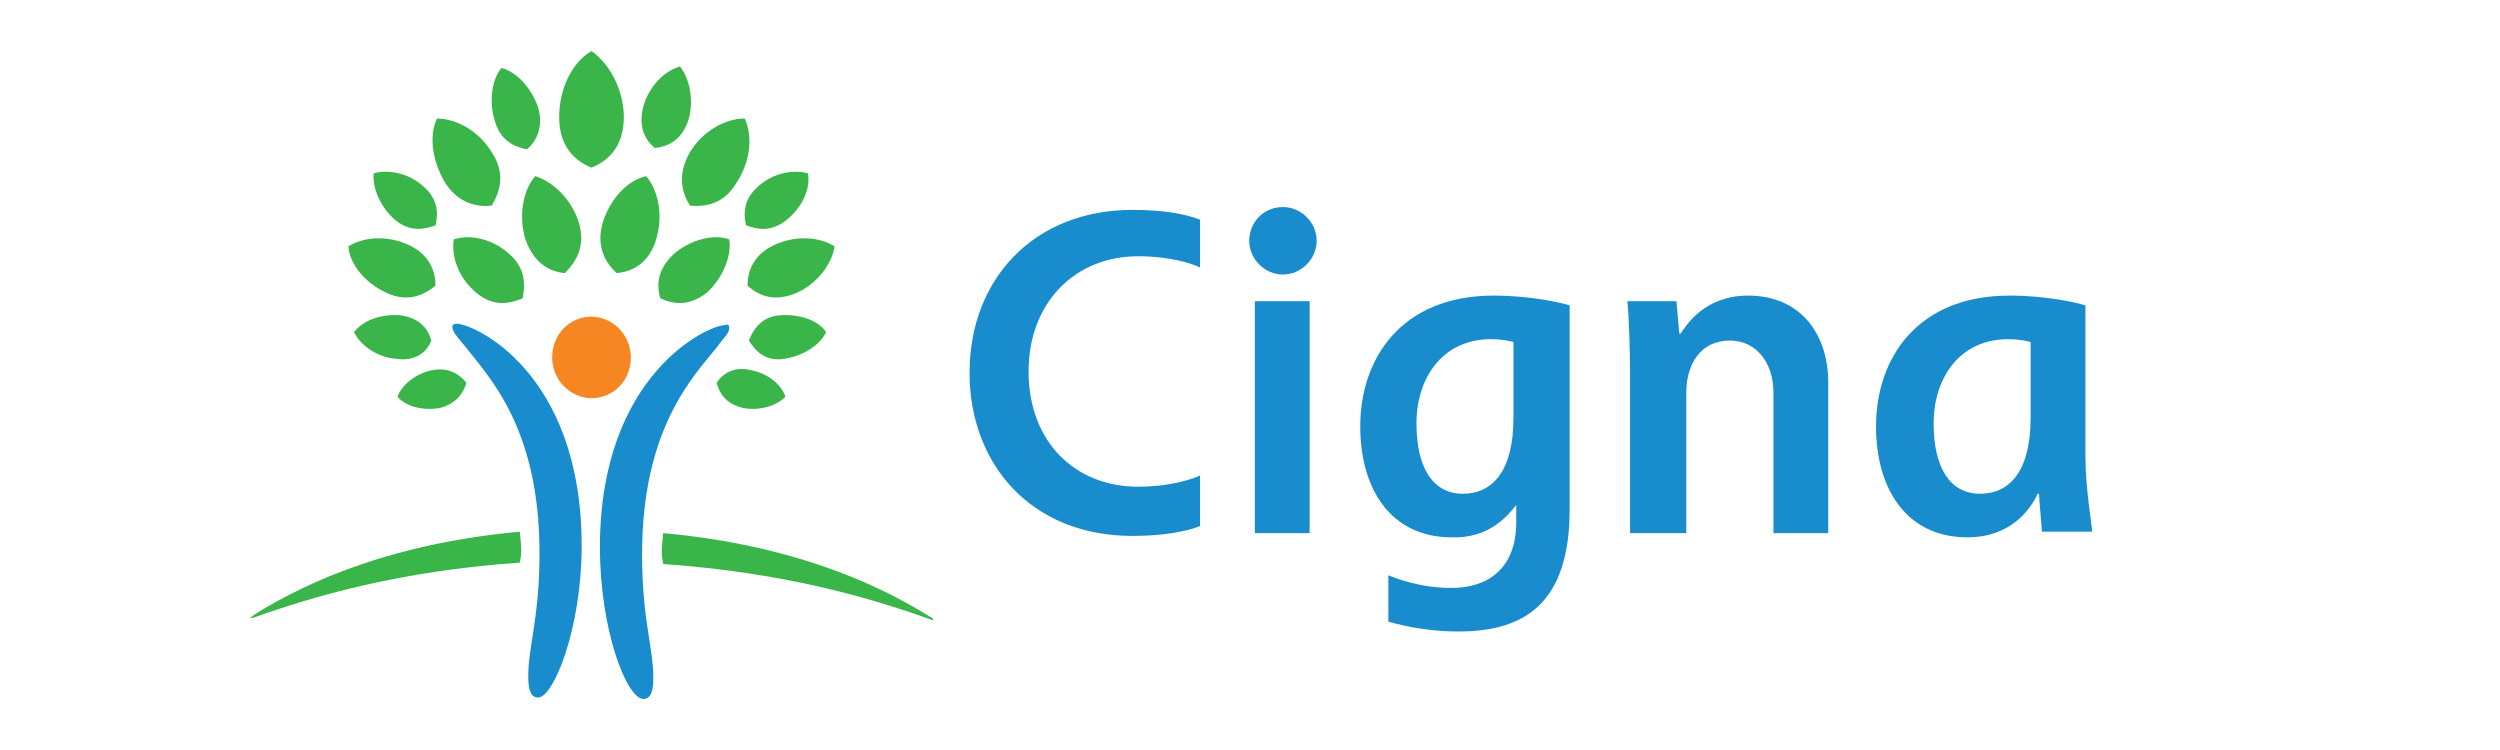 <svg     viewBox="0 0 100 30" fill="none" xmlns="http://www.w3.org/2000/svg">
<path d="M18.263 12.948C18.937 12.948 23.266 14.86 23.266 21.83C23.266 25.147 22.142 27.901 21.523 27.901C21.242 27.901 21.13 27.62 21.13 27.058C21.13 25.822 21.58 24.753 21.58 22.111C21.58 17.052 19.5 15.028 18.6 13.848C18.319 13.51 18.094 13.285 18.094 13.06C18.094 13.004 18.15 12.948 18.263 12.948ZM29.169 13.117C29.169 13.342 28.944 13.51 28.663 13.904C27.763 15.028 25.683 17.108 25.683 22.168C25.683 24.81 26.133 25.878 26.133 27.114C26.133 27.677 26.021 27.958 25.74 27.958C25.065 27.958 23.997 25.203 23.997 21.886C23.997 14.972 28.326 13.004 29 13.004C29.113 12.948 29.169 13.004 29.169 13.117Z" fill="#188CCC"/>
<path d="M22.086 14.297C22.086 15.197 22.817 15.928 23.66 15.928C24.56 15.928 25.235 15.197 25.235 14.297C25.235 13.398 24.504 12.667 23.66 12.667C22.761 12.667 22.086 13.398 22.086 14.297Z" fill="#F68621"/>
<path d="M15.453 11.711C14.61 11.318 13.991 10.587 13.935 9.856C14.553 9.463 15.509 9.407 16.352 9.8C17.196 10.194 17.421 10.868 17.421 11.43C16.915 11.824 16.296 12.105 15.453 11.711ZM17.814 7.327C17.308 6.483 17.139 5.471 17.477 4.741C18.264 4.741 19.163 5.247 19.669 6.09C20.231 6.933 20.006 7.664 19.669 8.226C19.107 8.282 18.376 8.17 17.814 7.327ZM19.051 11.711C18.376 11.149 18.039 10.306 18.151 9.575C18.826 9.35 19.725 9.575 20.344 10.137C21.018 10.7 21.018 11.374 20.906 11.936C20.344 12.161 19.725 12.274 19.051 11.711ZM21.018 9.575C20.737 8.676 20.906 7.608 21.412 7.046C22.143 7.27 22.873 8.001 23.154 8.901C23.436 9.856 23.042 10.475 22.592 10.924C21.974 10.868 21.356 10.531 21.018 9.575ZM17.589 16.321C16.915 16.434 16.24 16.265 15.903 15.871C16.071 15.366 16.69 14.916 17.308 14.803C17.983 14.691 18.376 14.972 18.657 15.309C18.545 15.703 18.264 16.152 17.589 16.321ZM15.846 14.354C15.116 14.297 14.441 13.848 14.16 13.286C14.553 12.78 15.284 12.555 16.015 12.611C16.802 12.723 17.139 13.173 17.252 13.623C17.083 14.072 16.634 14.466 15.846 14.354ZM15.79 8.788C15.228 8.282 14.891 7.551 14.947 6.933C15.565 6.764 16.352 6.933 16.915 7.439C17.533 7.945 17.533 8.563 17.421 9.013C16.971 9.182 16.409 9.294 15.79 8.788ZM19.782 4.797C19.557 4.066 19.669 3.167 20.063 2.717C20.681 2.886 21.243 3.504 21.524 4.291C21.749 5.078 21.468 5.64 21.075 5.977C20.569 5.865 20.006 5.64 19.782 4.797ZM10 24.697C10.056 24.753 10.112 24.697 10.169 24.697C12.53 23.854 15.959 22.842 20.793 22.505C20.793 22.449 20.85 22.224 20.85 22.055C20.85 21.718 20.793 21.324 20.793 21.268C15.846 21.718 12.417 23.18 10.169 24.585C10.056 24.697 10 24.697 10 24.697ZM22.367 4.684C22.367 3.56 22.873 2.492 23.66 2.042C24.391 2.548 24.953 3.616 24.953 4.684C24.953 5.865 24.335 6.427 23.66 6.708C22.986 6.427 22.367 5.865 22.367 4.684ZM29.9 11.43C29.9 10.868 30.125 10.194 30.968 9.8C31.812 9.407 32.767 9.463 33.386 9.856C33.273 10.587 32.655 11.374 31.868 11.711C30.968 12.105 30.35 11.824 29.9 11.43ZM27.596 8.226C27.258 7.664 27.09 6.989 27.596 6.09C28.102 5.247 29.001 4.741 29.788 4.741C30.125 5.471 30.013 6.483 29.451 7.327C28.945 8.17 28.214 8.282 27.596 8.226ZM26.415 11.936C26.246 11.374 26.303 10.756 26.977 10.137C27.652 9.575 28.551 9.35 29.17 9.575C29.282 10.25 28.889 11.149 28.27 11.711C27.539 12.274 26.921 12.161 26.415 11.936ZM24.672 10.924C24.223 10.531 23.829 9.856 24.11 8.901C24.391 8.001 25.066 7.214 25.853 7.046C26.359 7.664 26.527 8.676 26.246 9.575C25.965 10.531 25.291 10.868 24.672 10.924ZM28.664 15.309C28.889 14.972 29.338 14.635 30.013 14.803C30.687 14.916 31.25 15.366 31.418 15.871C31.025 16.265 30.35 16.434 29.732 16.321C29.001 16.152 28.776 15.703 28.664 15.309ZM29.957 13.623C30.125 13.173 30.463 12.667 31.193 12.611C31.924 12.555 32.711 12.78 33.048 13.286C32.767 13.848 32.093 14.241 31.362 14.354C30.631 14.466 30.238 14.072 29.957 13.623ZM29.844 9.013C29.732 8.563 29.732 7.945 30.35 7.439C30.912 6.933 31.699 6.764 32.318 6.933C32.43 7.551 32.093 8.282 31.474 8.788C30.856 9.294 30.294 9.182 29.844 9.013ZM26.19 5.921C25.797 5.584 25.516 5.078 25.74 4.235C25.965 3.448 26.584 2.829 27.202 2.661C27.596 3.167 27.764 4.01 27.539 4.797C27.258 5.64 26.696 5.865 26.19 5.921ZM37.152 24.641C34.904 23.236 31.474 21.774 26.527 21.324C26.527 21.381 26.471 21.774 26.471 22.111C26.471 22.28 26.527 22.505 26.527 22.561C31.362 22.898 34.791 23.91 37.152 24.753C37.209 24.753 37.265 24.81 37.265 24.81C37.265 24.81 37.321 24.81 37.321 24.753C37.265 24.697 37.265 24.697 37.152 24.641Z" fill="#39B54A"/>
<path d="M49.969 9.631C49.969 10.362 50.587 10.981 51.318 10.981C52.049 10.981 52.667 10.362 52.667 9.631C52.667 8.901 52.049 8.282 51.318 8.282C50.531 8.282 49.969 8.901 49.969 9.631ZM60.538 16.715C60.538 18.851 59.694 19.75 58.514 19.75C57.333 19.75 56.659 18.738 56.659 16.939C56.659 15.084 57.727 13.567 59.638 13.567C60.032 13.567 60.313 13.623 60.538 13.679V16.715ZM60.65 20.2V20.875C60.65 22.786 59.469 23.517 58.064 23.517C56.771 23.517 55.816 23.123 55.534 23.011V24.866C55.759 24.922 56.827 25.259 58.345 25.259C60.987 25.259 62.786 24.135 62.786 20.369V12.217C62.449 12.105 61.212 11.824 59.751 11.824C56.04 11.824 54.41 14.354 54.41 17.052C54.41 19.582 55.647 21.493 58.064 21.493C59.638 21.549 60.369 20.537 60.65 20.2ZM48.002 19.02C47.383 19.301 46.427 19.469 45.528 19.469C42.998 19.469 41.143 17.67 41.143 14.86C41.143 12.105 42.998 10.25 45.528 10.25C46.765 10.25 47.664 10.531 48.002 10.7V8.788C47.439 8.563 46.54 8.395 45.303 8.395C41.368 8.395 38.782 11.149 38.782 14.916C38.782 18.514 41.199 21.437 45.303 21.437C46.484 21.437 47.439 21.268 48.002 21.043V19.02ZM81.225 16.715C81.225 18.851 80.382 19.75 79.201 19.75C78.021 19.75 77.346 18.738 77.346 16.939C77.346 15.084 78.414 13.567 80.326 13.567C80.719 13.567 81 13.623 81.225 13.679V16.715ZM83.698 21.324C83.642 20.818 83.418 19.413 83.418 18.289V12.217C83.08 12.105 81.843 11.824 80.382 11.824C76.671 11.824 75.041 14.354 75.041 17.052C75.041 19.582 76.278 21.493 78.695 21.493C80.438 21.493 81.225 20.369 81.506 19.75H81.562C81.562 20.031 81.675 21.043 81.675 21.268H83.698V21.324ZM52.386 12.049H50.194V21.324H52.386V12.049ZM65.204 21.324V14.916C65.204 14.072 65.147 12.386 65.091 12.049H67.059L67.171 13.342H67.227C67.452 13.004 68.183 11.824 69.926 11.824C72.006 11.824 73.13 13.342 73.13 15.309V21.324H70.938V15.703C70.938 14.522 70.263 13.623 69.195 13.623C68.014 13.623 67.452 14.579 67.452 15.703V21.324H65.204Z" fill="#188CCC"/>
</svg>
